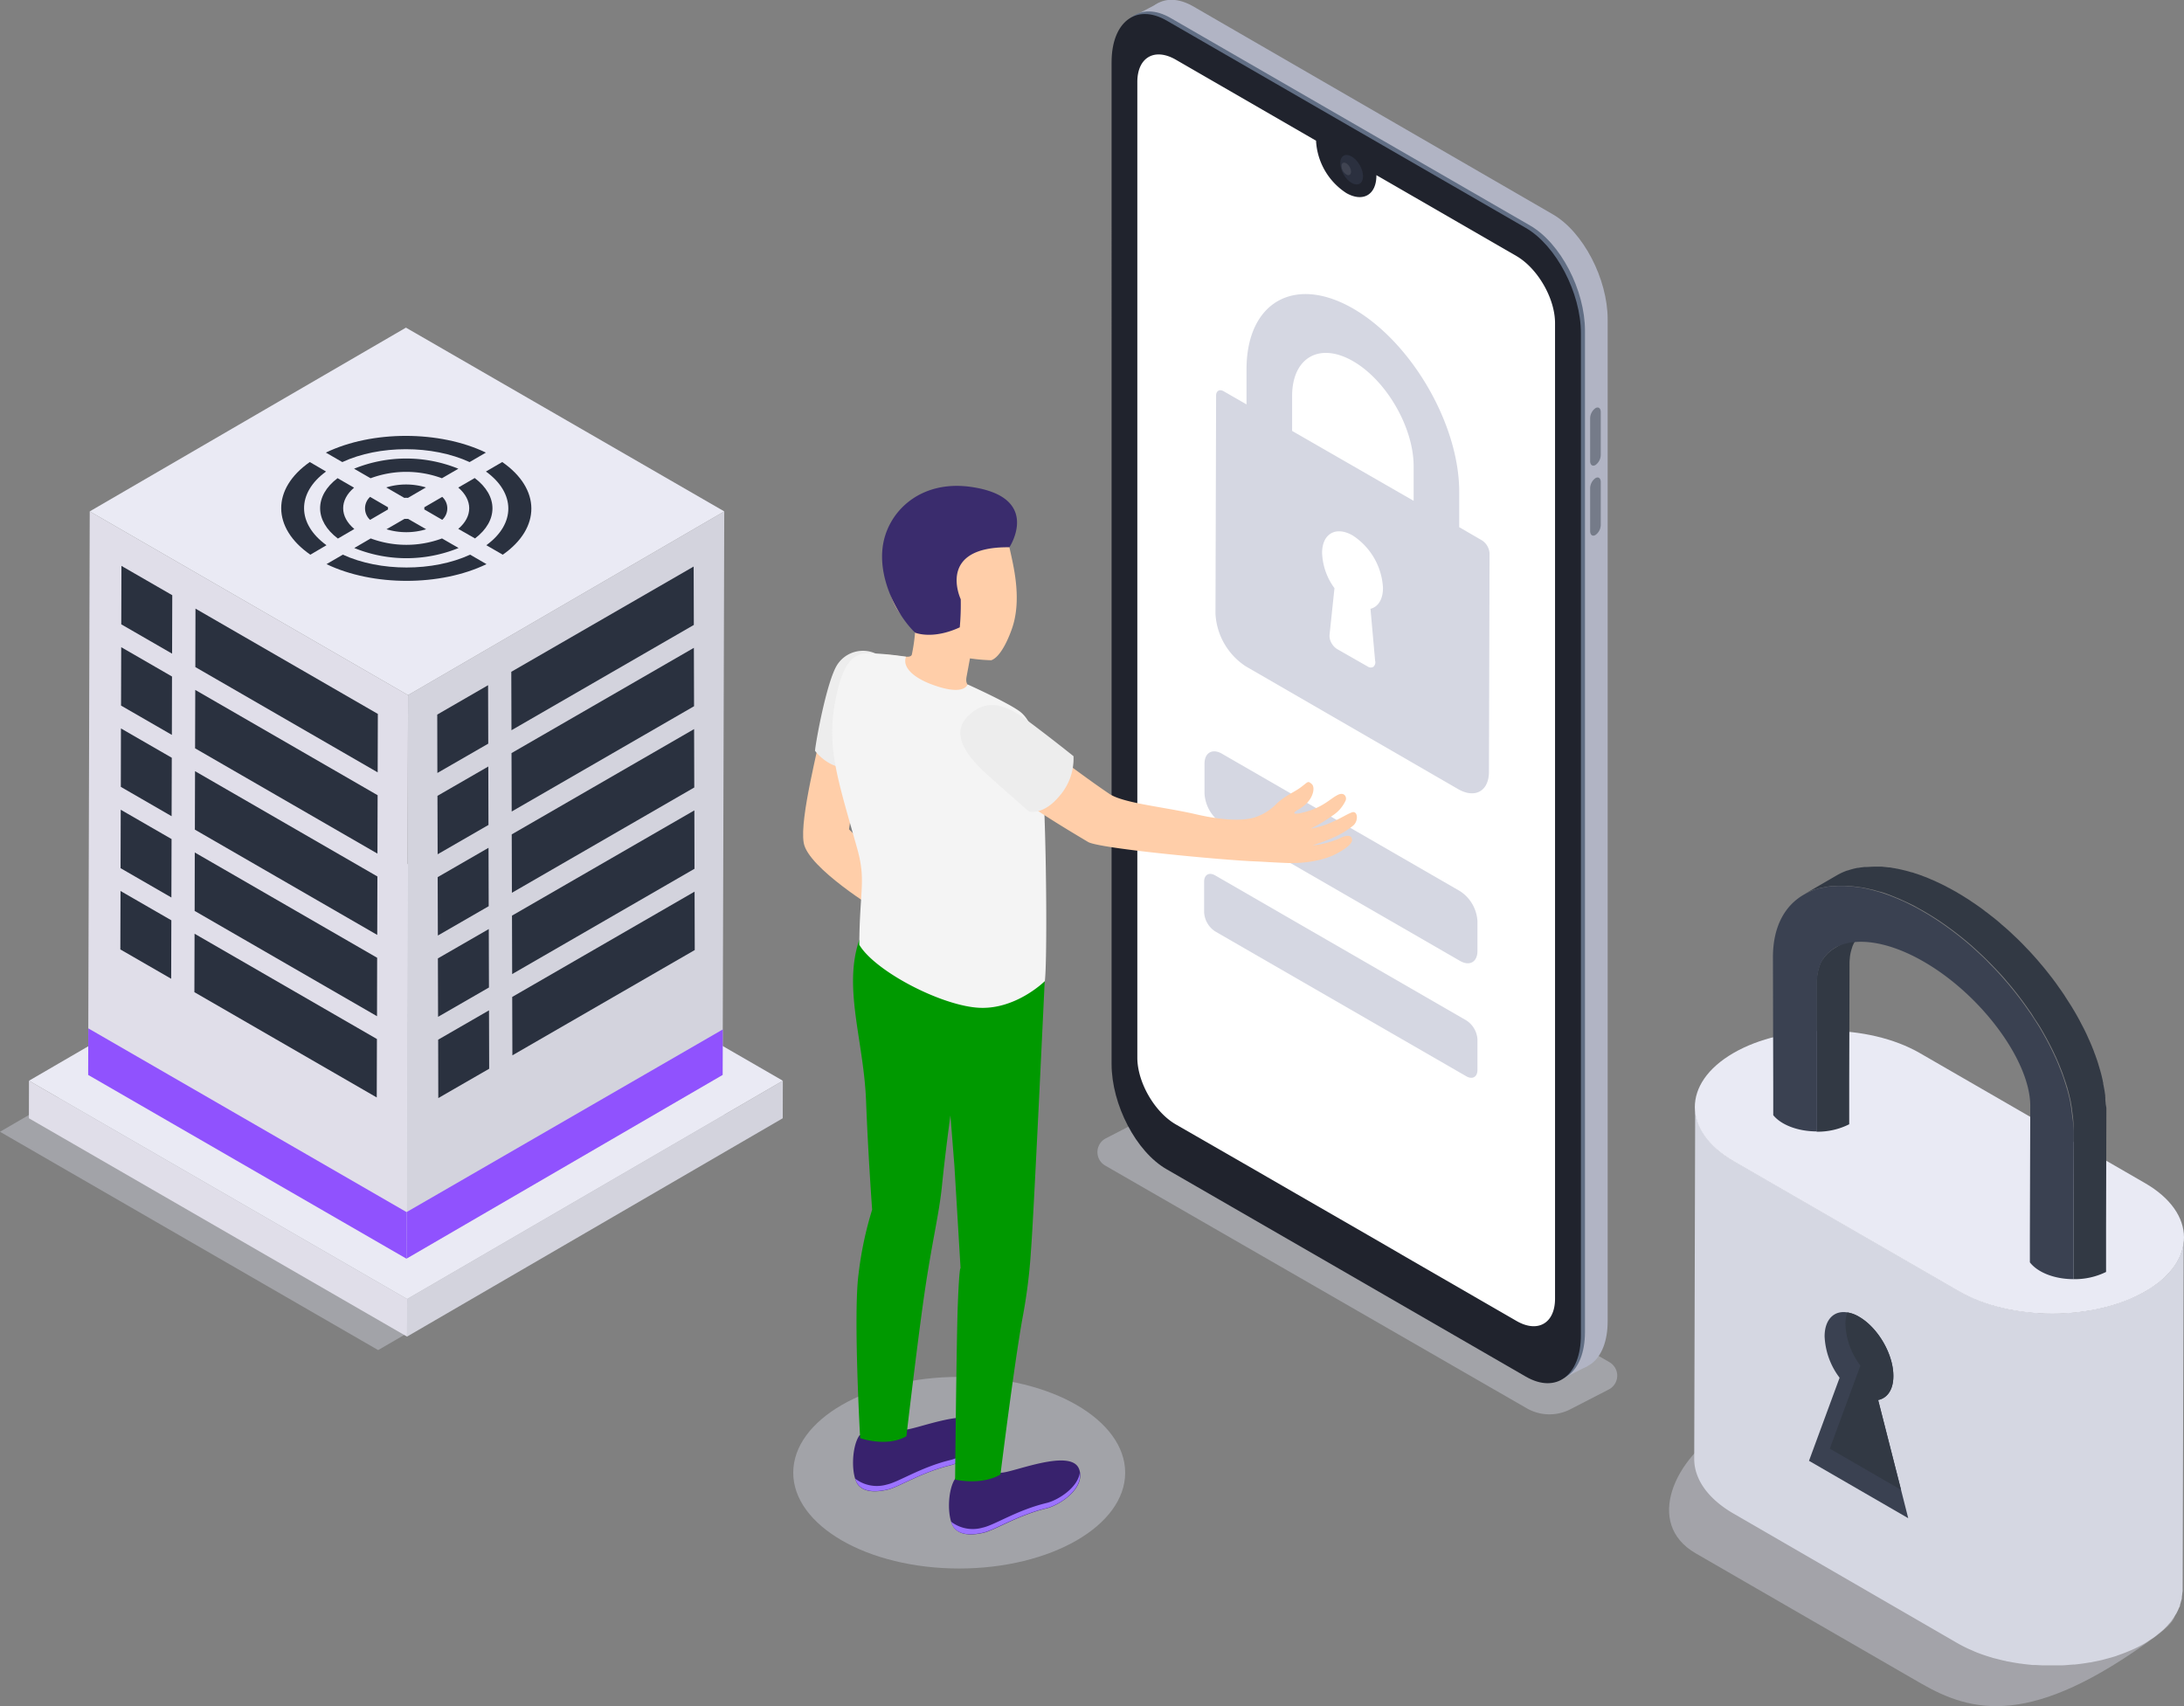 <?xml version="1.0" encoding="UTF-8"?> <svg xmlns="http://www.w3.org/2000/svg" viewBox="0 0 499.64 390.35"><rect x="0" y="0" width="499.64" height="390.35" fill="#808080" stroke="none"/><defs><style>.cls-1,.cls-24{fill:#d6d8e5;}.cls-1,.cls-23{opacity:0.4;}.cls-2{fill:#b1b4c4;}.cls-3{fill:#616e84;}.cls-4{fill:#20232d;}.cls-5,.cls-7{fill:#fff;}.cls-6{fill:#2b303f;}.cls-7{opacity:0.1;}.cls-8{fill:#757b89;}.cls-9{fill:#d3d3dd;}.cls-10{fill:#e0dee9;}.cls-11{fill:#eaeaf4;}.cls-12{fill:#2a313f;}.cls-13{fill:#9052fe;}.cls-14{isolation:isolate;}.cls-15{fill:#d5d7e2;}.cls-16{fill:#ffcea9;}.cls-17{fill:#ededed;}.cls-18{fill:#38226d;}.cls-19{fill:#9c73ff;}.cls-20{fill:#009900;}.cls-21{fill:#f4f4f4;}.cls-22{fill:#3a2c6d;}.cls-25{fill:#e9eaf4;}.cls-26{fill:#3a4151;}.cls-27{fill:#323944;}</style></defs><title>security_SVG</title><g id="Слой_2" data-name="Слой 2"><g id="Слой_1-2" data-name="Слой 1"><path class="cls-1" d="M349.27,322.2l-96.42-55.52a3.55,3.55,0,0,1,.14-6.24l12.13-6.26a3.59,3.59,0,0,1,3.41.08l99.66,57.39a3.56,3.56,0,0,1-.14,6.25l-8.8,4.53A10.4,10.4,0,0,1,349.27,322.2Z"></path><path class="cls-2" d="M355.18,311.75,273,264.31c-7-4-12.61-14.8-12.61-24.08V11c0-9.28,5.65-13.55,12.61-9.53L355.18,49c7,4,12.61,14.8,12.61,24.08v229.2C367.79,311.51,362.14,315.77,355.18,311.75Z"></path><polygon class="cls-2" points="356.59 315.88 363.1 312.59 356.86 301.89 356.59 315.88"></polygon><polygon class="cls-2" points="259.14 3.8 265.13 0.66 263.92 9.49 259.14 3.8"></polygon><path class="cls-3" d="M350,314.37l-82.17-47.44c-7-4-12.6-14.8-12.6-24.08V13.66c0-9.28,5.64-13.55,12.6-9.53L350,51.57c7,4,12.6,14.8,12.6,24.08v229.2C362.55,314.13,356.91,318.39,350,314.37Z"></path><path class="cls-4" d="M361.67,76.24V305.42c0,9.29-5.64,13.55-12.6,9.54l-32.22-18.61-10-5.78L266.9,267.52c-7-4-12.6-14.8-12.6-24.09V14.25C254.3,5,259.94.7,266.9,4.71l82.17,47.44C356,56.17,361.67,67,361.67,76.24Z"></path><path class="cls-5" d="M355.75,73.91V297.13c0,5.62-3.95,7.91-8.82,5.09l-25.69-14.83L319,286.08l-.76-.44-5.55-3.21-16.07-9.26h0l-6.67-3.85-2.68-1.55L269,257.26c-4.87-2.81-8.81-9.66-8.81-15.28V18.76c0-5.63,3.94-7.91,8.81-5.1l32.08,18.53v.09A15.21,15.21,0,0,0,308,44.17c3.8,2.17,6.88.41,6.88-4,0,0,0-.07,0-.1l32.08,18.53C351.8,61.44,355.75,68.28,355.75,73.91Z"></path><ellipse class="cls-6" cx="307.99" cy="38.67" rx="2.13" ry="3.68" transform="matrix(0.87, -0.5, 0.5, 0.87, 21.93, 159.18)"></ellipse><path class="cls-7" d="M308,39.93A2.43,2.43,0,0,1,306.9,38c0-.7.49-1,1.09-.63a2.4,2.4,0,0,1,1.09,1.89C309.08,40,308.59,40.28,308,39.93Z"></path><path class="cls-8" d="M365,106.39h0c-.67.39-1.22,0-1.22-.92V95.7A2.93,2.93,0,0,1,365,93.38h0c.67-.38,1.21,0,1.21.92v9.77A2.9,2.9,0,0,1,365,106.39Z"></path><path class="cls-8" d="M365,122.4h0c-.67.39-1.22,0-1.22-.91v-9.78a2.93,2.93,0,0,1,1.22-2.32h0c.67-.38,1.21,0,1.21.92v9.77A2.89,2.89,0,0,1,365,122.4Z"></path><polygon class="cls-1" points="172.46 258.94 86.51 308.89 0 258.94 85.95 208.99 172.46 258.94"></polygon><polygon class="cls-9" points="179.09 247.26 179.07 255.85 93.12 305.8 93.14 297.2 179.09 247.26"></polygon><polygon class="cls-10" points="93.14 297.2 93.12 305.8 6.61 255.85 6.63 247.26 93.14 297.2"></polygon><polygon class="cls-11" points="179.09 247.26 93.14 297.2 6.63 247.26 92.58 197.31 179.09 247.26"></polygon><polygon class="cls-9" points="165.69 117 165.32 245.93 92.98 287.97 93.35 159.04 165.69 117"></polygon><polygon class="cls-10" points="93.35 159.04 92.98 287.97 20.17 245.93 20.53 117 93.35 159.04"></polygon><polygon class="cls-11" points="165.69 117 93.35 159.04 20.53 117 92.87 74.96 165.69 117"></polygon><polygon class="cls-12" points="39.3 173.37 39.26 186.74 27.64 180.03 27.67 166.66 39.3 173.37"></polygon><polygon class="cls-12" points="39.35 154.78 39.32 168.14 27.69 161.43 27.73 148.07 39.35 154.78"></polygon><polygon class="cls-12" points="39.41 136.18 39.37 149.55 27.74 142.84 27.78 129.47 39.41 136.18"></polygon><polygon class="cls-12" points="86.28 219.13 86.25 232.5 44.53 208.41 44.56 195.04 86.28 219.13"></polygon><polygon class="cls-12" points="86.34 200.53 86.3 213.9 44.58 189.81 44.62 176.44 86.34 200.53"></polygon><polygon class="cls-12" points="86.39 181.94 86.35 195.3 44.63 171.21 44.67 157.85 86.39 181.94"></polygon><polygon class="cls-12" points="86.44 163.34 86.4 176.71 44.69 152.62 44.72 139.25 86.44 163.34"></polygon><polygon class="cls-12" points="39.2 210.56 39.16 223.93 27.53 217.22 27.57 203.85 39.2 210.56"></polygon><polygon class="cls-12" points="39.25 191.97 39.21 205.34 27.58 198.63 27.62 185.26 39.25 191.97"></polygon><polygon class="cls-12" points="86.23 237.72 86.19 251.09 44.47 227 44.51 213.63 86.23 237.72"></polygon><polygon class="cls-12" points="111.71 175.37 111.75 188.74 100.12 195.45 100.08 182.08 111.71 175.37"></polygon><polygon class="cls-12" points="111.66 156.77 111.7 170.14 100.06 176.85 100.03 163.49 111.66 156.77"></polygon><polygon class="cls-12" points="158.9 204 158.94 217.36 117.22 241.45 117.18 228.09 158.9 204"></polygon><polygon class="cls-12" points="158.85 185.41 158.88 198.77 117.17 222.86 117.13 209.49 158.85 185.41"></polygon><polygon class="cls-12" points="158.79 166.81 158.83 180.17 117.11 204.26 117.07 190.9 158.79 166.81"></polygon><polygon class="cls-12" points="158.74 148.22 158.78 161.58 117.06 185.67 117.02 172.3 158.74 148.22"></polygon><polygon class="cls-12" points="158.69 129.62 158.73 142.98 117.01 167.07 116.97 153.7 158.69 129.62"></polygon><polygon class="cls-12" points="111.87 231.16 111.91 244.52 100.27 251.23 100.24 237.87 111.87 231.16"></polygon><polygon class="cls-12" points="111.82 212.56 111.86 225.93 100.22 232.64 100.18 219.27 111.82 212.56"></polygon><polygon class="cls-12" points="111.76 193.97 111.8 207.33 100.17 214.04 100.13 200.68 111.76 193.97"></polygon><polygon class="cls-13" points="165.35 235.53 165.32 245.93 92.99 287.97 93.01 277.32 165.35 235.53"></polygon><polygon class="cls-13" points="93.01 277.32 92.98 287.97 20.17 245.93 20.2 235.28 93.01 277.32"></polygon><path class="cls-12" d="M92.53,118.71c.28,0,.55,0,.82,0l4.14,2.38a15.66,15.66,0,0,1-9.07,0Z"></path><g class="cls-14"><path class="cls-12" d="M74.55,103.55c10.55-5.1,26-5.1,36.61,0l-3.73,2.17c-8.52-3.93-20.66-3.93-29.12,0Z"></path><path class="cls-12" d="M81,107.24a31.68,31.68,0,0,1,23.86,0l-3.76,2.18a23.5,23.5,0,0,0-16.32,0Z"></path><path class="cls-12" d="M88.36,111.52a15.61,15.61,0,0,1,9.08,0l-4.11,2.39a5.89,5.89,0,0,0-.84,0Z"></path><path class="cls-12" d="M97.06,116.55a1.55,1.55,0,0,0,0-.48l4.11-2.39a3.55,3.55,0,0,1,0,5.25Z"></path><path class="cls-12" d="M104.84,121c3.35-2.83,3.33-6.61,0-9.45l3.76-2.18c5.39,4.06,5.42,9.76.07,13.82Z"></path><path class="cls-12" d="M81,111.58c-3.35,2.84-3.32,6.62.06,9.45l-3.76,2.19c-5.39-4.06-5.42-9.76-.08-13.82Z"></path><path class="cls-12" d="M111.26,124.74c6.75-4.91,6.7-11.95-.09-16.86l3.73-2.17c8.83,6.12,8.89,15.08.12,21.2Z"></path><path class="cls-12" d="M78.43,126.9c8.51,3.92,20.65,3.92,29.12,0l3.75,2.17c-10.54,5.1-26,5.1-36.6,0Z"></path></g><path class="cls-12" d="M74.59,107.88c-6.74,4.91-6.7,11.94.1,16.86L71,126.91c-8.84-6.12-8.89-15.08-.13-21.2Z"></path><path class="cls-12" d="M84.81,123.19a23.47,23.47,0,0,0,16.31,0l3.79,2.19a31.68,31.68,0,0,1-23.86,0Z"></path><path class="cls-12" d="M88.78,116.07a1.55,1.55,0,0,0,0,.48l-4.11,2.39a3.56,3.56,0,0,1,0-5.26Z"></path><path class="cls-15" d="M334,203.88a8.78,8.78,0,0,1,4,6.88l0,6.81c0,2.53-1.8,3.55-4,2.27l-54.44-31.42a8.78,8.78,0,0,1-4-6.88l0-6.81c0-2.53,1.81-3.55,4-2.28Z"></path><ellipse class="cls-1" cx="219.44" cy="336.94" rx="37.97" ry="21.92"></ellipse><g id="Men_2"><path class="cls-16" d="M188,166.22c-.45,3.92-5.13,20.84-4.13,26.63s17,15.5,17,15.5l2.22-9.93-8.86-8.67,2.4-16.43Z"></path><path class="cls-17" d="M200.35,149.54a7,7,0,0,0-8.9,2.69c-2.35,3.9-4.79,17.26-5,19.54,0,0,3.3,4.56,8.25,3.8Z"></path><path class="cls-18" d="M218.61,338.19A13.69,13.69,0,0,0,229,336.94c2.5.08,16-5.71,17.86-.85,1.61,4.26-4.25,8.2-7.38,9-6.83,1.65-11.88,5.06-14.63,5.64-2,.43-4.69.71-6.32-.89C216.53,347.87,216.7,340.73,218.61,338.19Z"></path><path class="cls-19" d="M224.8,349.51c2.75-.58,7.8-4,14.63-5.64,2.63-.64,7.15-3.51,7.6-6.93.61,3.92-4.68,7.4-7.6,8.11-6.83,1.65-11.88,5.06-14.63,5.64-2,.43-4.69.71-6.32-.89a4.05,4.05,0,0,1-.89-1.64A8.16,8.16,0,0,0,224.8,349.51Z"></path><path class="cls-18" d="M196.67,328.34A13.69,13.69,0,0,0,207,327.09c2.5.08,16-5.72,17.86-.85,1.61,4.26-4.24,8.2-7.37,9-6.84,1.65-11.89,5.06-14.64,5.64-2,.43-4.69.71-6.32-.9C194.59,338,194.76,330.88,196.67,328.34Z"></path><path class="cls-19" d="M202.86,339.66c2.75-.58,7.8-4,14.64-5.64,2.62-.64,7.14-3.51,7.59-6.93.61,3.92-4.67,7.4-7.59,8.11-6.84,1.65-11.89,5.06-14.64,5.64-2,.43-4.69.71-6.32-.9a3.94,3.94,0,0,1-.89-1.63A8.16,8.16,0,0,0,202.86,339.66Z"></path><path class="cls-20" d="M196.4,291.59a82.28,82.28,0,0,1,3.12-14.82s-.93-12.78-1.39-24.9c-.53-13.76-5.31-25.87-1.54-36.84L239,224.47s-2.57,54.84-3.13,61.48a124.15,124.15,0,0,1-1.91,15.4c-1.94,10.64-5.08,36-5.08,36-4.49,2.6-10.38,1.16-10.38,1.16s.32-32,.61-39.7c.35-9.36.64-8.65.64-8.65l-1.4-23.33-.92-11.61s-1.18,8.52-1.94,16.13c-.67,6.63-2.27,12.64-4.06,25-1.55,10.72-4.07,32.24-4.07,32.24-4.49,2.61-10.58.45-10.58.45S195.19,300.88,196.4,291.59Z"></path><path class="cls-16" d="M202.6,149.78c3.23.15,5.64,1,6,0a41,41,0,0,0,.74-5.05c-.37-.94-.69-1.95-.69-1.95-4.06-2.49-5.34-6.88-5.88-12-.91-8.73,3.81-16.37,12.54-17.29,8.21-.85,14.25,4.92,15.86,12.84.87,3.91,2.6,11.3.26,17.73-1.3,3.6-3,6.45-4.67,7a41.35,41.35,0,0,1-4.86-.43h0s-.44,2.42-.74,4-.18,2.38,2.92,4.29-4.69,5.83-9.77,5.45S203.55,161,202,157.66C200.23,154,200.38,149.67,202.6,149.78Z"></path><path class="cls-21" d="M207.28,150.25c-.9,2.24,1.38,5,7.45,6.88s6.61-.55,6.61-.55,8.9,4,11.8,6.08c3.65,2.55,5.26,9.92,5.75,22.36.57,14.4.62,35.76.14,39.45,0,0-6.81,6.78-15.52,6.07s-23.38-8.43-26.93-14.38c.09-12.63,1.57-14.68-.47-22-4.68-16.65-7.15-23.47-4.87-34.53,1.87-9.12,4.5-10.25,8.1-10.17A75.17,75.17,0,0,1,207.28,150.25Z"></path><path class="cls-16" d="M273.51,186.28c-7.19-1.67-16.54-2.5-19.73-4.66-7.72-5.23-14.07-10.5-18.75-13.2-5.52-3.19-7.72-2.51-10.7-1.44-3.5,1.27-3.77,5.42,2.21,10.41,7.08,5.89,12.68,9.47,22.39,15.25,2.54,1.51,30.78,4.15,38.26,4.44,2,.08,3.52.22,7.38.37s8.33-.6,11.17-2.12,3.63-2.52,3.57-3.23c-.07-.89-.89-1.12-2.27-.57a19.59,19.59,0,0,1-6.75,1.88s3.08-1,4.86-1.83a19.37,19.37,0,0,0,4.43-2.7c1.28-1.08,1.05-3.55-.35-3s-2.35,1.3-5,2.43a19.32,19.32,0,0,1-4.39,1.29,36,36,0,0,0,5-3,8.11,8.11,0,0,0,3-3.44c.33-.74-.25-2.12-1.9-1.24-1.49.78-3,2.4-6.1,3.46-2.23.76-3.91,1-3.73.55s1.52-.79,2.94-2.27,1.85-3.62,1-4.32-.71-.55-2.33.69-3.45,1.84-5.59,3.77a12.21,12.21,0,0,1-4.93,3.16C284.74,187.8,280.34,187.86,273.51,186.28Z"></path><path class="cls-17" d="M221.37,163.92c3.39-3.45,7.38-3.76,13.42.74s10.8,8.35,10.8,8.35a13,13,0,0,1-3.18,9.07c-3.73,4.54-7,3.6-7,3.6s-5.84-5.09-9.74-8.62S217.18,168.17,221.37,163.92Z"></path><path class="cls-22" d="M230.93,125.21s7.55-11.47-8.8-13.81c-11.79-1.68-19.37,5.89-20.24,14.12-.84,7.85,4,16,7.49,19.24,1.7.61,5.37,1,10.19-1.23a58.65,58.65,0,0,0,.22-6.43S214.05,125,230.93,125.21Z"></path></g><g class="cls-23"><path class="cls-24" d="M482,360.37c11.83,6.83,21.87,6.12,10.91,14.19-28.14,20.71-41.67,17.39-53.5,10.56l-51.48-29.73c-11.84-6.83-4.76-22,7-28.81s23.75-2.77,35.59,4.07Z"></path></g><path class="cls-15" d="M499.56,284c0,.31-.05.63-.11.95a7.85,7.85,0,0,1-.19.77c-.08.3-.15.6-.26.9s-.2.49-.31.74-.27.63-.44.94-.27.45-.4.67-.45.71-.71,1.05-.51.67-.8,1c-.07.07-.13.15-.2.23-.39.43-.82.84-1.27,1.25-.29.26-.61.51-.93.77s-.54.45-.84.66-.72.49-1.09.73-.74.5-1.15.73a30.42,30.42,0,0,1-2.85,1.45l-.86.36q-1.15.5-2.37.9c-.29.1-.58.21-.87.3-.51.16-1,.3-1.56.45s-.78.22-1.19.32-1.11.24-1.67.35c-.38.08-.75.17-1.14.23-1.13.2-2.28.36-3.43.48l-1.08.09c-.68.06-1.36.11-2,.14-.43,0-.87,0-1.31,0s-1.1,0-1.65,0-.93,0-1.39,0-1,0-1.53-.08l-1.4-.11-1.5-.17-1.35-.19-1.61-.28-1.25-.25c-.63-.14-1.25-.3-1.87-.46l-1-.28c-1.11-.33-2.19-.69-3.24-1.1-.52-.2-1-.42-1.52-.64-.26-.12-.53-.22-.78-.34-.76-.37-1.51-.75-2.22-1.16l-51.5-29.73c-5.95-3.44-8.92-7.95-8.91-12.46l-.22,80.59c0,4.51,3,9,8.91,12.45L447.91,376c.72.41,1.46.79,2.22,1.15.25.12.53.23.79.34.45.2.89.41,1.35.59l.16.06c1.05.41,2.13.77,3.24,1.09l.26.09.78.19c.62.16,1.24.32,1.87.46.17,0,.33.09.5.12l.76.13c.53.1,1.06.2,1.6.28l.64.11c.23,0,.47.05.71.08.5.07,1,.12,1.51.17l.71.08.68,0,1.53.08.77,0h3.09l.49,0c.69,0,1.36-.08,2-.13l.83-.06.25,0c1.16-.12,2.3-.28,3.44-.48l.16,0c.33-.06.64-.15,1-.21q.84-.16,1.68-.36l1.18-.32c.52-.14,1.05-.28,1.56-.44l.33-.1c.19-.06.35-.14.54-.2q1.21-.42,2.37-.9l.87-.37c1-.44,1.94-.92,2.85-1.44l.36-.22c.28-.17.52-.35.78-.52s.75-.47,1.09-.72.57-.45.84-.67.64-.5.93-.77l.19-.15c.38-.36.74-.72,1.08-1.09l.2-.24c.2-.23.41-.45.59-.68s.13-.21.21-.31c.26-.35.49-.7.71-1.06.09-.14.21-.29.29-.44a1.63,1.63,0,0,0,.11-.23,8.88,8.88,0,0,0,.44-.94c.08-.18.19-.36.26-.54s0-.13,0-.19c.11-.3.18-.61.26-.91a6.13,6.13,0,0,0,.18-.61c0-.05,0-.1,0-.16,0-.32.08-.63.1-.95s.07-.41.08-.62v-.27l.23-80.58A8.91,8.91,0,0,1,499.56,284Z"></path><path class="cls-25" d="M490.73,270.69c11.82,6.83,11.89,17.91.13,24.74s-30.89,6.84-42.72,0l-51.5-29.73c-11.82-6.83-11.89-17.91-.12-24.75s30.88-6.83,42.71,0Z"></path><path class="cls-26" d="M413.85,334.22l7-19a16.87,16.87,0,0,1-3.43-9.46c0-3.9,2.18-6,5.2-5.49a7.43,7.43,0,0,1,2.69,1c4.34,2.51,7.86,8.57,7.84,13.57,0,3.11-1.39,5.05-3.48,5.47l5.24,20.56,1.64,6.48Z"></path><path class="cls-27" d="M418.61,331.44l7-19a16.73,16.73,0,0,1-3.43-9.46,8.05,8.05,0,0,1,.44-2.71,7.43,7.43,0,0,1,2.69,1c4.34,2.51,7.86,8.57,7.84,13.57,0,3.11-1.39,5.05-3.48,5.47l5.24,20.56Z"></path><path class="cls-27" d="M427.18,212.53a9.63,9.63,0,0,0-1.35,1l-.22.2a7.37,7.37,0,0,0-1,1.25l-.27.44-.06.11a1.57,1.57,0,0,0-.14.25,7,7,0,0,0-.41.92s0,0,0,.06a9.73,9.73,0,0,0-.53,2.32v.09a9.36,9.36,0,0,0-.08,1.32l-.07,27,0,9.73a16,16,0,0,1-7.45,1.7l0-13.15,0-20.92a12.73,12.73,0,0,1,.19-2.11c0-.14.05-.29.09-.44a4.91,4.91,0,0,1,.15-.58s0-.06,0-.09a5.44,5.44,0,0,1,.19-.52.14.14,0,0,1,0-.09c.06-.14.11-.27.17-.4a1.51,1.51,0,0,1,.13-.33.75.75,0,0,0,.09-.15,5.29,5.29,0,0,1,.44-.77s0,0,.05,0a7.62,7.62,0,0,1,.48-.64c.18-.2.36-.4.55-.59a.68.68,0,0,1,.22-.2,6.93,6.93,0,0,1,.64-.53,3.29,3.29,0,0,1,.62-.4,1.73,1.73,0,0,1,.2-.15Z"></path><path class="cls-27" d="M481.88,253.53v.92l-.07,26.73,0,9.83a16.19,16.19,0,0,1-7.36,1.65h-.09l0-13.15.05-20.72a28.21,28.21,0,0,0-.18-3.28c-.06-.53-.13-1.08-.22-1.63,0-.07,0-.16,0-.24-.07-.42-.14-.86-.24-1.28a.57.57,0,0,0,0-.18c-.22-1.06-.48-2.14-.79-3.22,0-.15-.09-.28-.13-.42-.14-.48-.29-.94-.45-1.41s-.37-1.1-.57-1.65-.39-1-.59-1.5c-.25-.66-.55-1.32-.84-2a1,1,0,0,1-.09-.22s0-.05-.06-.09c-.53-1.17-1.11-2.36-1.75-3.53-.24-.48-.5-.94-.77-1.41-.35-.63-.7-1.25-1.08-1.87s-.85-1.3-1.27-1.94c-.2-.33-.4-.66-.62-1v0l-.22-.33a.91.91,0,0,0-.13-.16,77.73,77.73,0,0,0-4.9-6.45c-.11-.14-.24-.27-.35-.4-.81-1-1.63-1.89-2.49-2.78a3.55,3.55,0,0,0-.38-.4c-.44-.46-.88-.92-1.34-1.38s-1.06-1.06-1.61-1.57c-.83-.77-1.65-1.54-2.51-2.29q-2.22-1.92-4.56-3.64l-.91-.66a61.62,61.62,0,0,0-5.22-3.37c-.61-.35-1.19-.66-1.78-1s-1.32-.68-2-1c-.45-.22-.91-.42-1.35-.62l-.57-.26-.68-.27c-1.22-.51-2.43-1-3.62-1.32A.88.88,0,0,0,430,204l-.44-.11c-.2-.08-.4-.11-.58-.17s-.5-.15-.73-.2l-.06,0-.49-.11c-.44-.11-.85-.2-1.27-.27-.23-.06-.49-.09-.73-.13a.3.3,0,0,0-.13,0l-.89-.15h-.21a15.74,15.74,0,0,0-1.66-.15,9.55,9.55,0,0,0-1.06-.06h-.53a14.29,14.29,0,0,0-1.62.08h-.1l-.41,0a4,4,0,0,0-.51.06,3.17,3.17,0,0,0-.46.07h-.05c-.13,0-.26.06-.39.07h0c-.31.06-.62.11-.93.2a.48.48,0,0,0-.15,0,.57.57,0,0,0-.25.06,4.15,4.15,0,0,0-.66.2,3.8,3.8,0,0,0-.51.14s-.06,0-.08,0,0,0,0,0a9.38,9.38,0,0,0-1.08.44l-.13.05,0,0a7.24,7.24,0,0,0-.68.35,2.58,2.58,0,0,0-.44.22l7.47-4.34a14.35,14.35,0,0,1,2.35-1.08.15.15,0,0,1,.09,0h0a15,15,0,0,1,2-.55l.22-.06.25,0c.46-.09.94-.14,1.41-.2l.31,0h.1c.56,0,1.13-.07,1.73-.07H429c.46,0,.92,0,1.4,0h.07c.24,0,.49.06.73.07l.94.1h.09c.31,0,.62.11.95.15s.46.07.69.13h.08c.55.11,1.11.24,1.7.38a.07.07,0,0,1,0,0c.55.13,1.11.29,1.66.46a.16.16,0,0,1,.09,0,4.23,4.23,0,0,1,.57.19c.37.11.72.22,1.06.35a.77.77,0,0,1,.2.07,5.3,5.3,0,0,1,.7.26c.27.11.55.2.84.31a2.33,2.33,0,0,0,.33.14l.75.33c.22.09.44.17.66.28a3.8,3.8,0,0,1,.5.24,6.91,6.91,0,0,1,.78.36c.17.07.33.15.5.24s.46.22.67.33.52.27.77.42a2.12,2.12,0,0,1,.37.18l1.43.79c.14.09.29.16.42.26.64.36,1.26.75,1.88,1.15.32.18.63.4.94.6a5.52,5.52,0,0,0,.47.32l.48.32c.64.44,1.26.88,1.89,1.34l.58.46c.18.13.37.25.55.4s.51.39.77.61c.66.49,1.28,1,1.92,1.55l.2.18a3.59,3.59,0,0,1,.35.32c.44.36.88.73,1.32,1.13s.95.86,1.41,1.32a1.42,1.42,0,0,1,.25.24.36.36,0,0,1,.13.11q.88.83,1.71,1.68l.87.92c.13.12.26.27.39.4s.22.22.33.35c.49.53,1,1.1,1.48,1.64.24.26.46.54.68.79l.33.4c.13.15.27.3.38.44.5.59.95,1.16,1.41,1.74.17.22.33.44.51.66s.28.35.41.53l.53.7c.44.6.86,1.23,1.3,1.83l.49.71.13.19c.26.36.48.77.73,1.13.48.77,1,1.52,1.43,2.27l.17.28c.53.86,1,1.74,1.48,2.61,0,.08.07.15.11.22a2.43,2.43,0,0,1,.14.28c.22.42.44.82.65,1.24s.42.85.62,1.27c.11.23.2.47.31.69a1.28,1.28,0,0,1,.09.22c.06.11.11.24.17.35.18.4.34.79.51,1.19s.31.77.47,1.15c.08.2.15.41.22.61a.84.84,0,0,0,.08.2,3.31,3.31,0,0,0,.14.36c.13.41.28.79.41,1.18s.25.78.36,1.17c.06.18.11.36.17.55s0,.13.05.2a4,4,0,0,1,.13.42c.11.4.22.79.31,1.17s.18.75.26,1.12c0,.16.07.35.11.51a1,1,0,0,0,0,.17c0,.14.06.29.08.42.07.36.13.73.2,1.08s.09.69.15,1,0,.42.05.64a.3.3,0,0,1,0,.13,2.3,2.3,0,0,1,0,.26c0,.33.06.67.08,1S481.86,253.22,481.88,253.53Z"></path><path class="cls-26" d="M474.43,258.79l-.05,20.72,0,13.15c-4.47,0-8.29-1.6-10-3.85l0-5.47.09-30.32c0-10.25-11.13-25.37-24.37-33-5.95-3.44-11.49-4.88-15.8-4.48a11.1,11.1,0,0,0-4.41,1.26,1.73,1.73,0,0,0-.2.15,3.44,3.44,0,0,0-.62.4,4.5,4.5,0,0,0-.64.53.68.68,0,0,0-.22.2,3.43,3.43,0,0,0-.55.59,3.57,3.57,0,0,0-.48.64s0,0-.05,0a5.29,5.29,0,0,0-.44.77,2.09,2.09,0,0,0-.22.48,1.55,1.55,0,0,0-.17.4.14.14,0,0,0,0,.09,3.63,3.63,0,0,0-.2.61,4.91,4.91,0,0,0-.15.58,3.82,3.82,0,0,0-.09.44,12.73,12.73,0,0,0-.19,2.11l0,20.92,0,13.15c-4.41,0-8.22-1.52-10-3.72l0-5.73L405.6,219c0-7.12,2.82-12.08,7.5-14.55a7.24,7.24,0,0,1,.68-.35l0,0,.13-.05a9.38,9.38,0,0,1,1.08-.44s0,0,0,0a3.32,3.32,0,0,1,.59-.18,4.15,4.15,0,0,1,.66-.2.57.57,0,0,1,.25-.06.48.48,0,0,1,.15,0l.46-.1a3.94,3.94,0,0,1,.47-.1h0c.13,0,.26-.05.39-.07h.05a3.17,3.17,0,0,1,.46-.07,4,4,0,0,1,.51-.06,2.84,2.84,0,0,1,.51,0,14.29,14.29,0,0,1,1.62-.08h.53a9.55,9.55,0,0,1,1.06.06,15.74,15.74,0,0,1,1.66.15,10,10,0,0,1,1.1.16.3.3,0,0,1,.13,0c.24,0,.5.07.73.13.42.07.83.16,1.27.27s.84.2,1.28.33c.18.06.38.09.58.17l.59.16c1.19.37,2.4.81,3.62,1.32.43.16.83.35,1.25.53s.9.4,1.35.62l1.18.59c.25.14.53.27.78.4.59.33,1.17.64,1.78,1a61.62,61.62,0,0,1,5.22,3.37l.91.66q2.34,1.72,4.56,3.64c.86.75,1.68,1.52,2.51,2.29.55.51,1.08,1,1.61,1.57s.9.92,1.34,1.38a3.55,3.55,0,0,1,.38.4c.86.89,1.68,1.83,2.49,2.78.11.13.24.26.35.4a77.73,77.73,0,0,1,4.9,6.45,4.34,4.34,0,0,1,.35.49v0c.66,1,1.28,1.94,1.89,2.93.38.62.73,1.24,1.08,1.87.27.47.53.93.77,1.41.64,1.17,1.22,2.36,1.75,3.53.06.11.11.22.15.31.29.66.59,1.32.84,2,.2.49.4,1,.59,1.5s.4,1.1.57,1.65.31.93.45,1.41c0,.14.09.27.13.42.31,1.08.59,2.16.79,3.22a.57.57,0,0,1,0,.18c.1.42.17.86.24,1.28,0,.08,0,.17,0,.24.09.55.16,1.08.22,1.63A28.21,28.21,0,0,1,474.43,258.79Z"></path><path class="cls-15" d="M339.05,123.64a3.83,3.83,0,0,1,1.72,3l-.14,49.93c0,4.4-3.14,6.19-7,4L285,152.45a15.32,15.32,0,0,1-6.93-12l.14-49.93c0-1.1.79-1.55,1.74-1l5.22,3,0-8c0-15.42,11-21.66,24.41-13.91s24.3,26.59,24.25,42l0,8Zm-15.65-9,0-8c0-8.82-6.19-19.58-13.85-24s-13.93-.86-13.95,7.95l0,8,27.81,16m-8.81,36.7-1.07-12c1.79-.46,2.86-2.2,2.86-4.78a15.27,15.27,0,0,0-6.93-12c-3.83-2.21-7-.43-7,4a14.5,14.5,0,0,0,2.83,8.06l-1.13,10.7a3.29,3.29,0,0,0,.42,1.8,3.75,3.75,0,0,0,1.3,1.42l7,4a1.21,1.21,0,0,0,1.3.08,1.39,1.39,0,0,0,.44-1.3"></path><path class="cls-15" d="M335.42,233.44A5.56,5.56,0,0,1,338,237.8l0,7c0,1.6-1.15,2.25-2.54,1.45L278,213.1a5.59,5.59,0,0,1-2.53-4.37l0-7c0-1.61,1.15-2.25,2.54-1.44Z"></path></g></g></svg> 